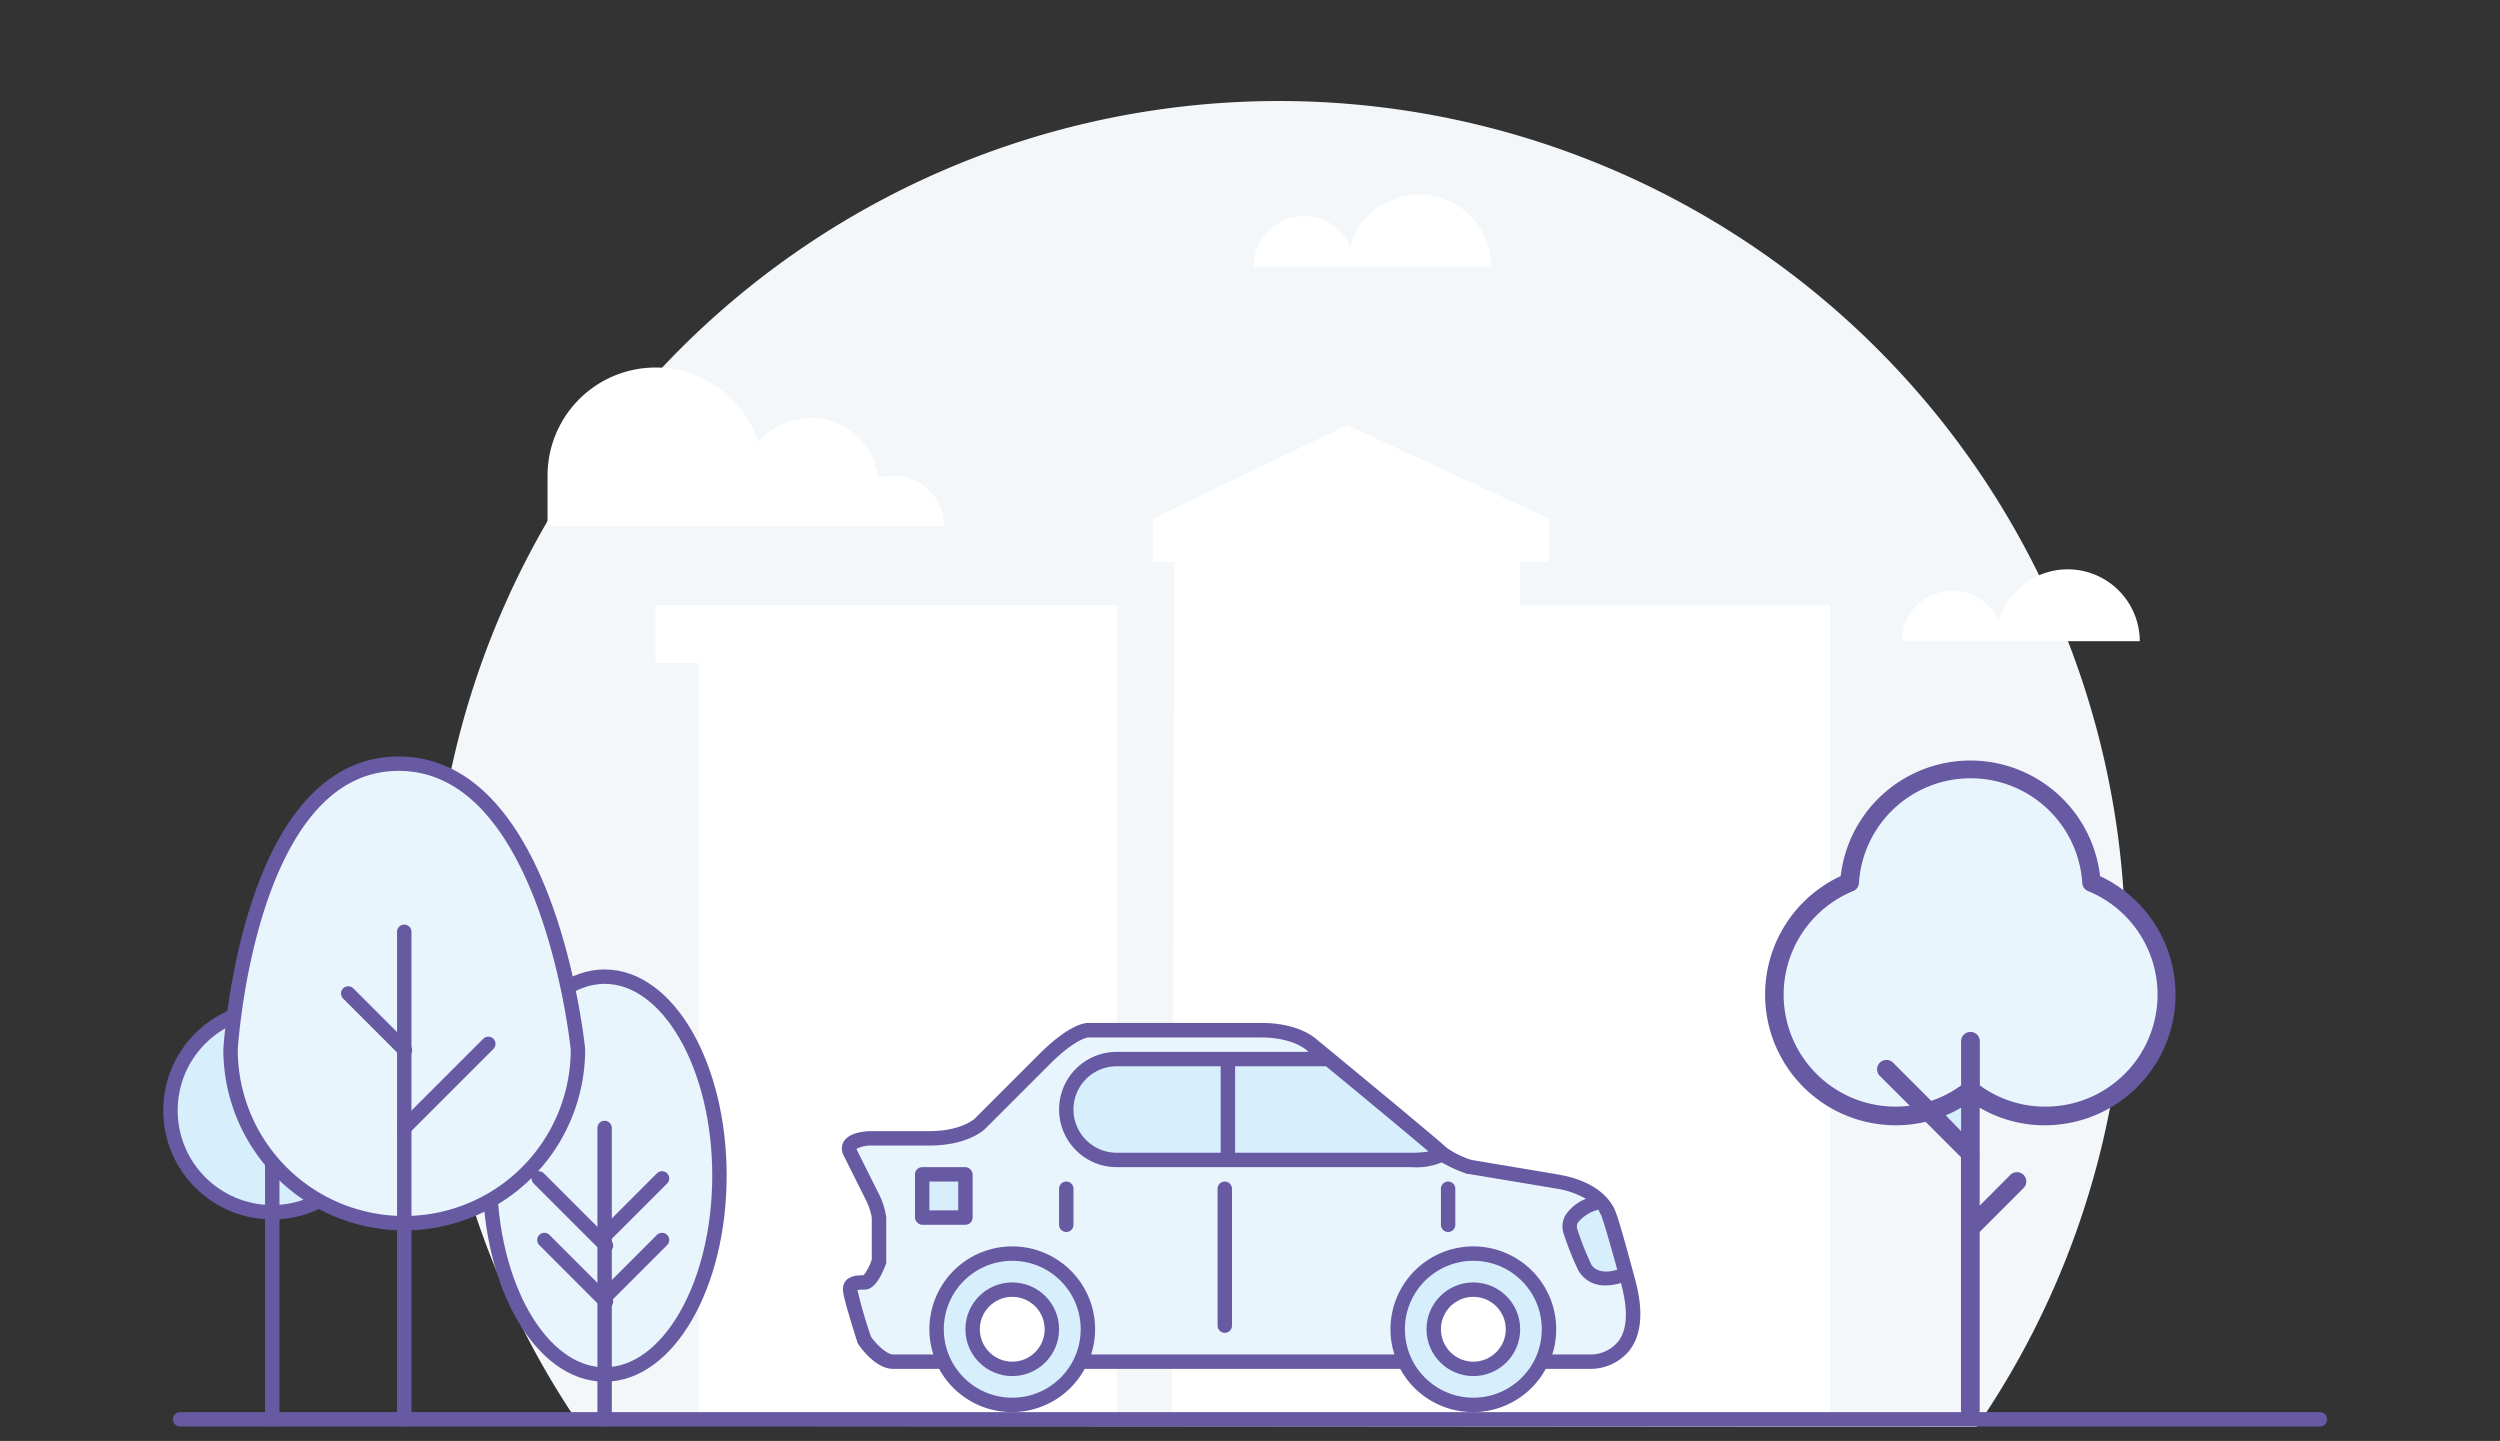 <svg xmlns="http://www.w3.org/2000/svg" viewBox="0 0 347 200"><rect x="0" y="0" width="347" height="200" fill="#333333" stroke="none"/><title>Car Illustration - Budget</title><g id="Car_Illustration_-_Budget" data-name="Car Illustration - Budget"><path d="M274.35,198.05a117.5,117.5,0,1,0-193.8-.14Z" style="fill:#f4f7f9"/><path d="M207,37a10,10,0,0,0-19.59-2.81A7,7,0,0,0,174,37Z" style="fill:#fff"/><path d="M297,89a10,10,0,0,0-19.59-2.81A7,7,0,0,0,264,89Z" style="fill:#fff"/><path d="M76,66a15,15,0,0,1,29.26-4.64,9.49,9.49,0,0,1,16.66,5A7.17,7.17,0,0,1,124,66a7,7,0,0,1,7,7H76Z" style="fill:#fff"/><polygon points="163 78 160 78 160 72 187 59 215 72 215 78 211 78 211 84 254 84 254 197 162.68 197 163 78" style="fill:#fff"/><polyline points="97 197 97 92 91 92 91 84 155 84 155 197" style="fill:#fff"/><ellipse cx="83.92" cy="163.17" rx="15.94" ry="27.61" style="fill:#e9f5fc;stroke:#6859a3;stroke-linecap:round;stroke-linejoin:round;stroke-width:2px"/><line x1="83.92" y1="156.56" x2="83.92" y2="197" style="fill:none;stroke:#6859a3;stroke-linecap:round;stroke-linejoin:round;stroke-width:2px"/><line x1="91.89" y1="163.56" x2="84.33" y2="171.12" style="fill:none;stroke:#6859a3;stroke-linecap:round;stroke-linejoin:round;stroke-width:2px"/><line x1="91.89" y1="172.11" x2="84.11" y2="179.89" style="fill:none;stroke:#6859a3;stroke-linecap:round;stroke-linejoin:round;stroke-width:2px"/><line x1="74.78" y1="163.56" x2="84.11" y2="172.89" style="fill:none;stroke:#6859a3;stroke-linecap:round;stroke-linejoin:round;stroke-width:2px"/><line x1="75.56" y1="172.11" x2="84.11" y2="180.67" style="fill:none;stroke:#6859a3;stroke-linecap:round;stroke-linejoin:round;stroke-width:2px"/><circle cx="37.79" cy="154.13" r="14.13" style="fill:#d7effc;stroke:#6859a3;stroke-linecap:round;stroke-linejoin:round;stroke-width:2px"/><line x1="37.79" y1="156.08" x2="37.79" y2="197" style="fill:#fff;stroke:#6859a3;stroke-linecap:round;stroke-linejoin:round;stroke-width:2px"/><line x1="45.1" y1="155.1" x2="37.78" y2="162.42" style="fill:#fff;stroke:#6859a3;stroke-linecap:round;stroke-linejoin:round;stroke-width:2px"/><line x1="37.79" y1="150.72" x2="37.79" y2="153.64" style="fill:#fff;stroke:#6859a3;stroke-linecap:round;stroke-linejoin:round;stroke-width:2px"/><path d="M80.22,145.67a24.11,24.11,0,1,1-48.22,0S34.33,106,55.33,106,80.22,145.67,80.22,145.67Z" style="fill:#e9f5fc;stroke:#6859a3;stroke-linecap:round;stroke-linejoin:round;stroke-width:2px"/><line x1="56.11" y1="197" x2="56.11" y2="129.33" style="fill:#fff;stroke:#6859a3;stroke-linecap:round;stroke-linejoin:round;stroke-width:2px"/><line x1="67.78" y1="144.89" x2="56.11" y2="156.56" style="fill:#fff;stroke:#6859a3;stroke-linecap:round;stroke-linejoin:round;stroke-width:2px"/><line x1="48.33" y1="137.89" x2="56.2" y2="145.76" style="fill:#fff;stroke:#6859a3;stroke-linecap:round;stroke-linejoin:round;stroke-width:2px"/><g id="Tree"><path d="M291.49,121.6a18.12,18.12,0,0,0-36,0,18.14,18.14,0,0,0,11.79,34.11l4.9,4.91V195.7a1.3,1.3,0,1,0,2.6,0V171l6.09-6.1a1.29,1.29,0,1,0-1.83-1.83l-4.26,4.27v-7a1.55,1.55,0,0,0,0-.43v-6.16a17.86,17.86,0,0,0,9.06,2.44,18.14,18.14,0,0,0,7.63-34.59Z" style="fill:#6859a3"/><path d="M270.06,154.81a17,17,0,0,0,2.14-1.06V157Z" style="fill:#d7effc"/><path d="M283.86,153.6a15.31,15.31,0,0,1-9.06-2.95v-6.12a1.3,1.3,0,0,0-2.6,0v6.12a15.32,15.32,0,0,1-4.15,2.15l-5.29-5.3a1.3,1.3,0,0,0-1.84,1.84l4.14,4.13a15.22,15.22,0,0,1-1.92.13,15.54,15.54,0,0,1-5.92-29.92,1.29,1.29,0,0,0,.8-1.09,15.53,15.53,0,0,1,31,0,1.29,1.29,0,0,0,.8,1.09,15.54,15.54,0,0,1-5.92,29.92Z" style="fill:#e9f5fc"/></g><line x1="25" y1="197" x2="322" y2="197" style="fill:none;stroke:#6859a3;stroke-linecap:round;stroke-linejoin:round;stroke-width:2px"/><path d="M227,177.74c-1.9-7-2.6-9.49-3.14-10.36s-2.18-3.45-7.66-4.37l-11.92-2a12.24,12.24,0,0,1-3.53-1.74h0c-1-1-16.33-13.63-18-15-.1-.09-2.36-2.29-7.71-2.29H151c-.4,0-2.62.21-6.71,4.29l-9,9S133.45,157,129,157h-8c-.7,0-3.06.1-3.88,1.43a2,2,0,0,0,0,2l3,6A8.86,8.86,0,0,1,121,169v5.83a7.08,7.08,0,0,1-1.13,2.17c-1,0-2.87.09-2.87,2,0,1.08,1.57,5.87,2,7.32a1,1,0,0,0,.12.23c.23.36,2.37,3.45,4.83,3.45h6.4a11.5,11.5,0,0,0,20.2,0h43.8a11.5,11.5,0,0,0,20.2,0H221a7,7,0,0,0,5.19-2.58C227.86,185.23,228.12,182,227,177.74Z" style="fill:#6859a3"/><path d="M224.48,176.23c-2.64.82-3.5-.53-3.59-.68a41.55,41.55,0,0,1-1.94-4.87,1.15,1.15,0,0,1,.07-1,5.42,5.42,0,0,1,2.81-1.77,2.4,2.4,0,0,1,.22.39.92.92,0,0,0,.18.32C222.4,169.07,222.93,170.64,224.48,176.23Z" style="fill:#d7effc"/><path d="M155,160a6,6,0,0,1,0-12h14.43v12Z" style="fill:#d7effc"/><path d="M171.43,148h12.62c5.39,4.44,11.77,9.73,14.23,11.83A14.15,14.15,0,0,1,196,160H171.43Z" style="fill:#d7effc"/><circle cx="140.5" cy="184.5" r="9.5" style="fill:#d7effc"/><circle cx="204.5" cy="184.5" r="9.5" style="fill:#d7effc"/><path d="M224.62,186.19A5,5,0,0,1,221,188h-5.55a11.25,11.25,0,0,0,.55-3.5,11.5,11.5,0,0,0-23,0,11.25,11.25,0,0,0,.55,3.5h-42.1a11.25,11.25,0,0,0,.55-3.5,11.5,11.5,0,0,0-23,0,11.25,11.25,0,0,0,.55,3.5H124c-1,0-2.49-1.58-3.1-2.45a65.72,65.72,0,0,1-1.89-6.5,6.18,6.18,0,0,1,1-.05c1.42,0,2.39-2,3-3.68a1.19,1.19,0,0,0,0-.32v-6a10.07,10.07,0,0,0-1.11-3.45l-3-6,0-.1A4.47,4.47,0,0,1,121,159h8c5.35,0,7.61-2.2,7.71-2.29l9-9C149.23,144.19,151,144,151,144h24c4.45,0,6.28,1.7,6.36,1.77l.28.23H155a8,8,0,0,0,0,16h41a9.1,9.1,0,0,0,4.12-.66,19.34,19.34,0,0,0,3.56,1.61l.16,0,12,2a12,12,0,0,1,4.29,1.45,6,6,0,0,0-2.85,2.28,3.15,3.15,0,0,0-.23,2.6,41.1,41.1,0,0,0,2.06,5.13,4.18,4.18,0,0,0,3.83,2,7.3,7.3,0,0,0,2.07-.34l0,.11C226,181.86,225.88,184.52,224.62,186.19Z" style="fill:#e9f5fc"/><circle cx="140.5" cy="184.5" r="6.5" style="fill:#6859a3"/><circle cx="140.5" cy="184.5" r="4.5" style="fill:#fff"/><circle cx="204.5" cy="184.5" r="6.5" style="fill:#6859a3"/><circle cx="204.5" cy="184.5" r="4.5" style="fill:#fff"/><rect x="127" y="162" width="8" height="8" rx="1" style="fill:#6859a3"/><rect x="129" y="164" width="4" height="4" style="fill:#d7effc"/><path d="M148,164a1,1,0,0,0-1,1v5a1,1,0,0,0,2,0v-5A1,1,0,0,0,148,164Z" style="fill:#6859a3"/><path d="M170,164a1,1,0,0,0-1,1v19a1,1,0,0,0,2,0V165A1,1,0,0,0,170,164Z" style="fill:#6859a3"/><path d="M201,164a1,1,0,0,0-1,1v5a1,1,0,0,0,2,0v-5A1,1,0,0,0,201,164Z" style="fill:#6859a3"/></g></svg>